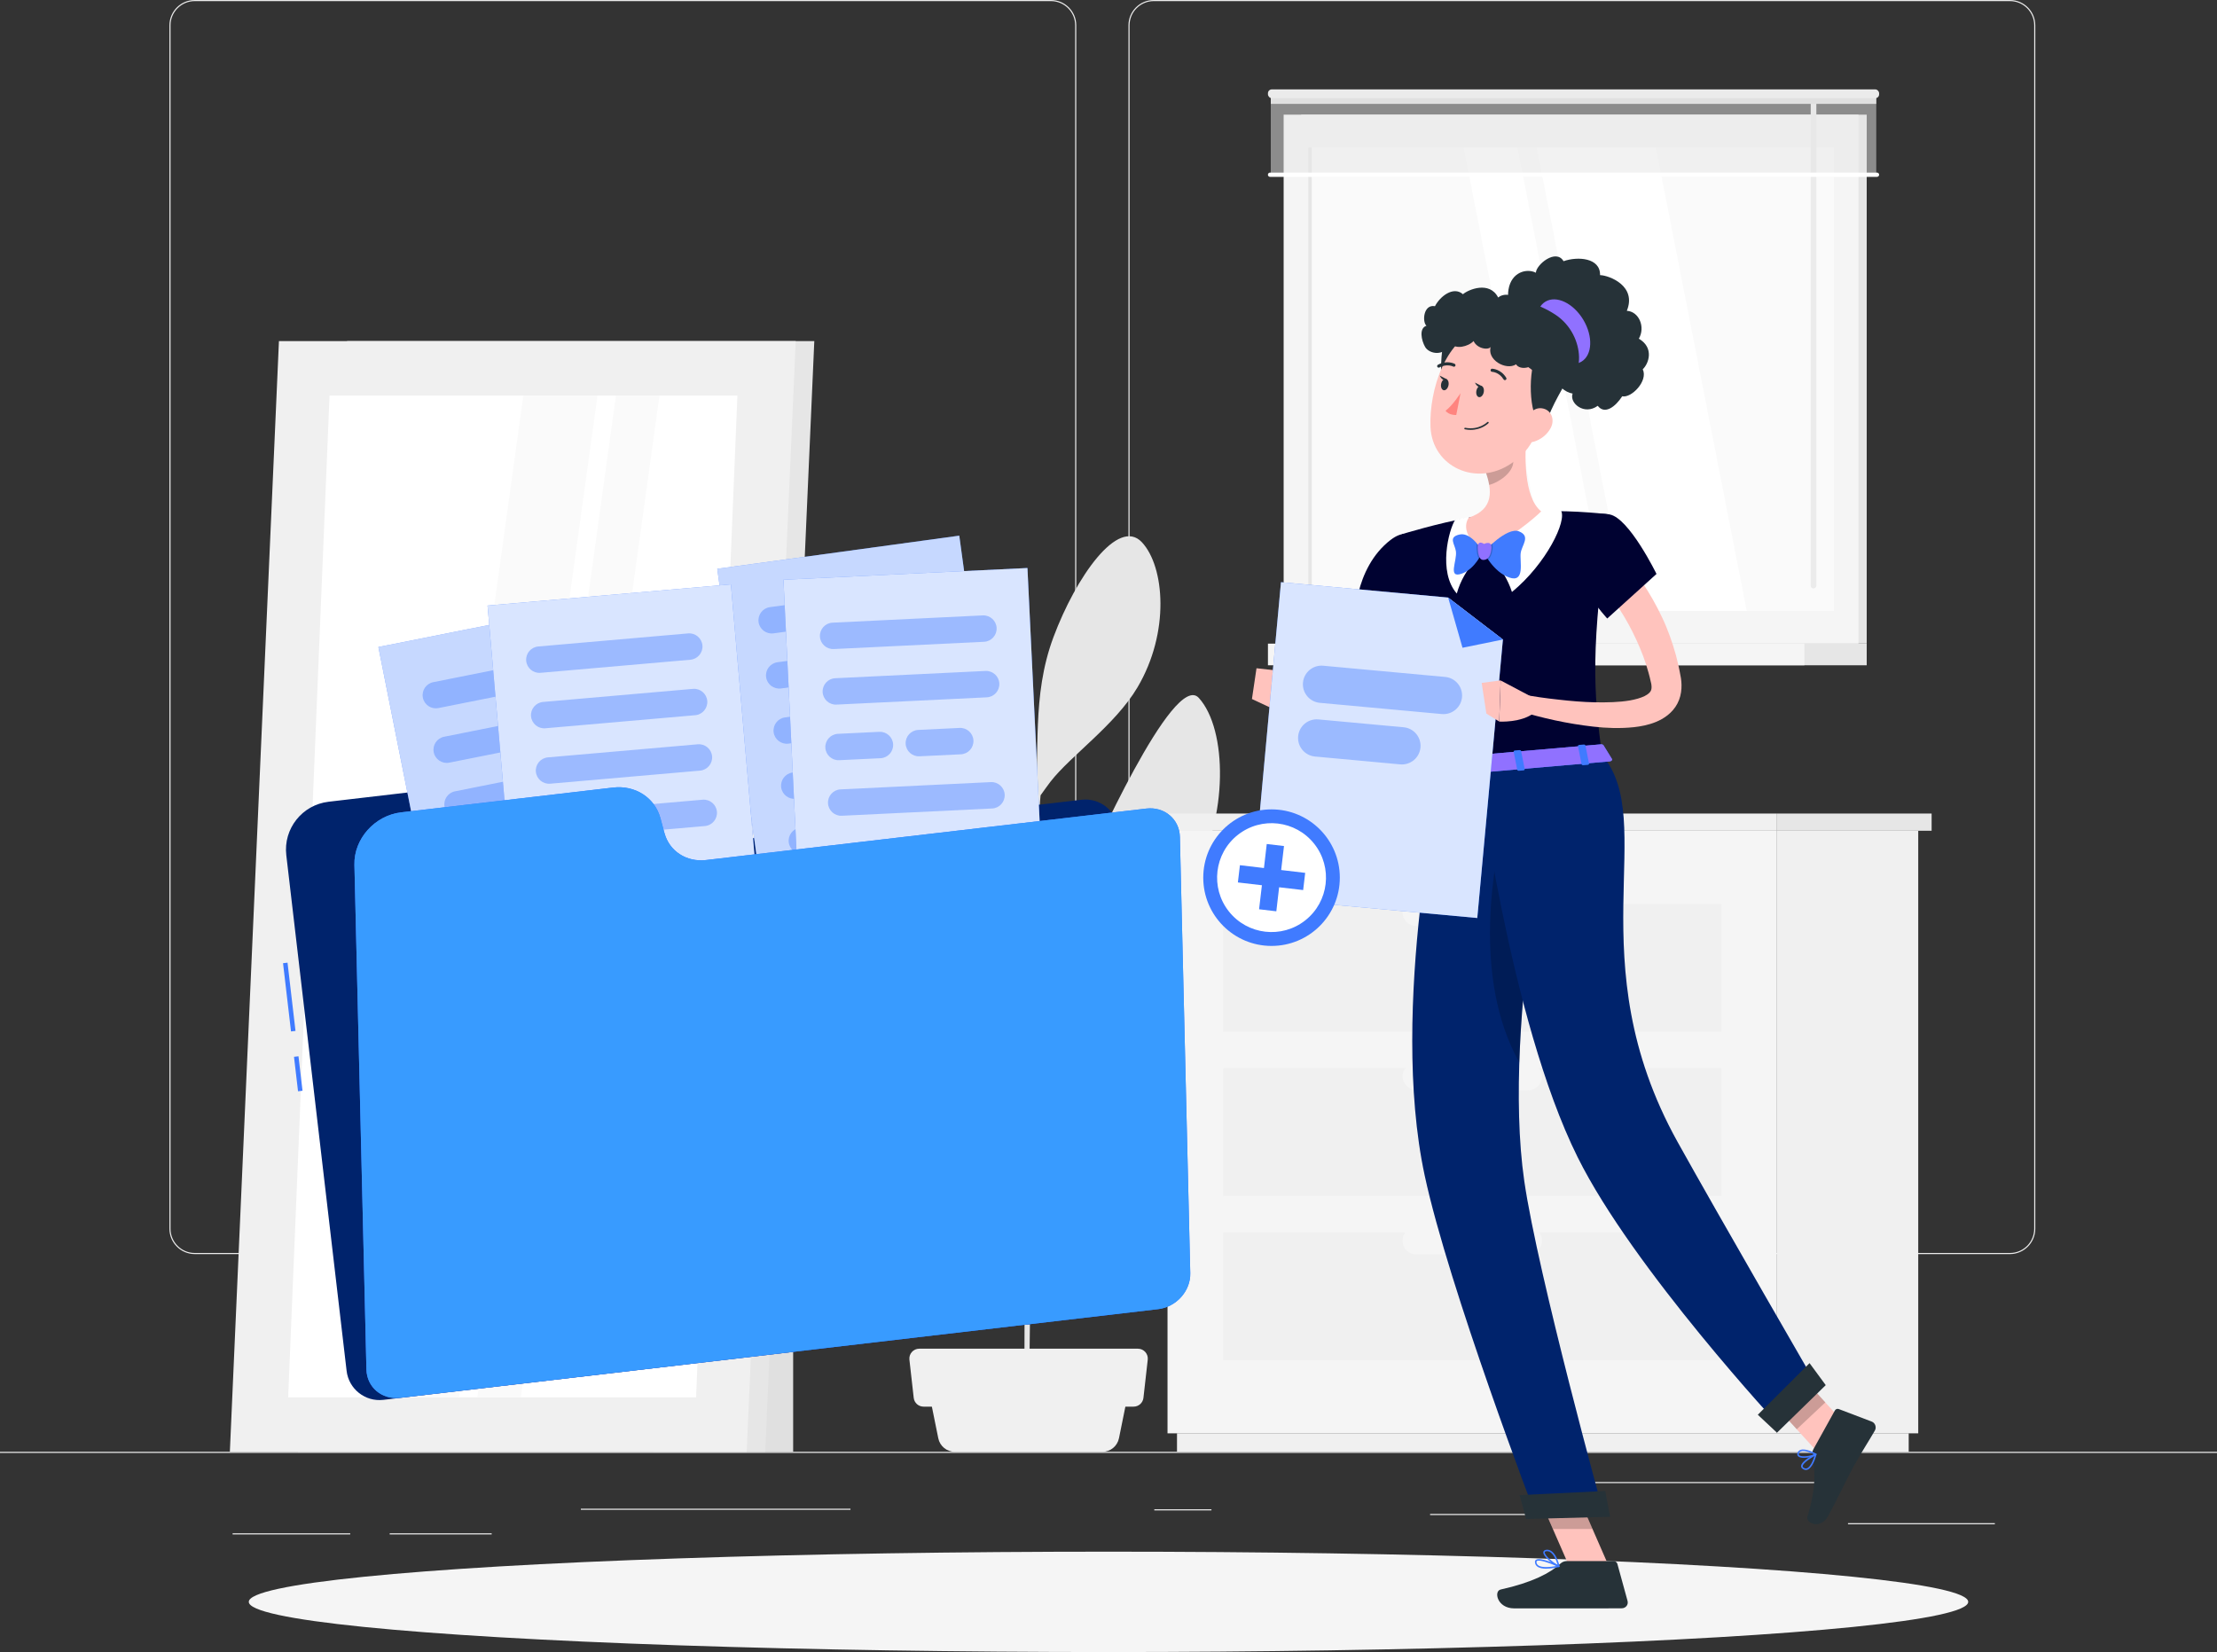 <?xml version="1.0" encoding="UTF-8"?>
<svg id="Layer_2" data-name="Layer 2" xmlns="http://www.w3.org/2000/svg" viewBox="0 0 500 372.61">
  <rect x="0" y="0" width="500" height="372.61" fill="#333333" stroke="none"/>
  <defs>
    <style>
      .cls-1 {
        fill: #263238;
      }

      .cls-1, .cls-2, .cls-3, .cls-4, .cls-5, .cls-6, .cls-7, .cls-8, .cls-9, .cls-10, .cls-11, .cls-12, .cls-13, .cls-14, .cls-15, .cls-16, .cls-17, .cls-18, .cls-19, .cls-20, .cls-21 {
        stroke-width: 0px;
      }

      .cls-2, .cls-21 {
        fill: #000;
      }

      .cls-3 {
        opacity: .8;
      }

      .cls-3, .cls-8, .cls-17 {
        fill: #fff;
      }

      .cls-4 {
        fill: #ffc3bd;
      }

      .cls-5 {
        fill: #00236c;
      }

      .cls-22, .cls-21 {
        opacity: .2;
      }

      .cls-6 {
        fill: #ff847f;
      }

      .cls-7 {
        fill: #f0f0f0;
      }

      .cls-8 {
        opacity: .7;
      }

      .cls-9 {
        fill: #389bff;
      }

      .cls-10 {
        fill: #f5f5f5;
      }

      .cls-23, .cls-18 {
        opacity: .4;
      }

      .cls-11 {
        opacity: .5;
      }

      .cls-11, .cls-13 {
        fill: #e6e6e6;
      }

      .cls-12, .cls-18 {
        fill: #407bff;
      }

      .cls-14 {
        fill: #000231;
      }

      .cls-15 {
        fill: #ebebeb;
      }

      .cls-16 {
        fill: #e0e0e0;
      }

      .cls-19 {
        fill: #fafafa;
      }

      .cls-20 {
        fill: #9071ff;
      }
    </style>
  </defs>
  <g id="Character">
    <g>
      <rect class="cls-15" y="327.45" width="500" height=".25"/>
      <rect class="cls-15" x="416.78" y="343.54" width="33.12" height=".25"/>
      <rect class="cls-15" x="260.33" y="340.41" width="12.89" height=".25"/>
      <rect class="cls-15" x="322.53" y="341.46" width="27.14" height=".25"/>
      <rect class="cls-15" x="359.67" y="334.26" width="56.11" height=".25"/>
      <rect class="cls-15" x="52.46" y="345.83" width="26.53" height=".25"/>
      <rect class="cls-15" x="87.89" y="345.83" width="23" height=".25"/>
      <rect class="cls-15" x="131" y="340.28" width="60.81" height=".25"/>
      <path class="cls-15" d="M237.01,282.85H43.92c-3.15,0-5.71-2.56-5.71-5.71V5.71c0-3.15,2.56-5.71,5.71-5.71h193.1c3.15,0,5.71,2.56,5.71,5.71v271.43c0,3.15-2.56,5.71-5.71,5.71ZM43.92.25c-3.01,0-5.46,2.45-5.46,5.46v271.43c0,3.01,2.45,5.46,5.46,5.46h193.1c3.01,0,5.46-2.45,5.46-5.46V5.71c0-3.01-2.45-5.46-5.46-5.46H43.92Z"/>
      <path class="cls-15" d="M453.31,282.85h-193.1c-3.15,0-5.71-2.56-5.71-5.71V5.71c0-3.15,2.56-5.71,5.71-5.71h193.1c3.15,0,5.71,2.56,5.71,5.71v271.43c0,3.15-2.56,5.71-5.71,5.71ZM260.21.25c-3.01,0-5.46,2.45-5.46,5.46v271.43c0,3.01,2.45,5.46,5.46,5.46h193.1c3.01,0,5.46-2.45,5.46-5.46V5.71c0-3.01-2.45-5.46-5.46-5.46h-193.1Z"/>
    </g>
    <g>
      <g>
        <path class="cls-13" d="M264.9,241.44c-2-5.75-17.8,2.07-24.21,11.6-4.27,6.35-6.88,13.12-8.09,22.22.15-10.38.31-21.54.47-32.06,1.3-2.62,4.26-8.68,6.38-13.47,7.1-16,23.99-21.96,29.83-32.06,7.65-13.24,7.6-33.09,1.09-40.26-5.66-6.23-24.39,35.88-26.5,40.58-7.26,16.18-9.37,28.18-10.73,39.82.15-9.89.3-18.97.42-25.97.4-22.85.89-30.19,1.12-32.46.78-1.1,1.71-2.39,2.24-3.08,4.53-5.84,14.59-12.78,19.61-21.26,7.34-12.39,6.15-27.21,1.01-32.73-5.38-5.77-14.9,7.87-19.95,21.38-5.05,13.52-2.89,26.45-4.31,37.68-.3,2.2-.6,10.56-.89,22.16-1.53-12.48-4.58-20.84-10.24-28.63-6.96-9.58-12.96-21.25-18.7-19.74-5.73,1.51-2.65,16.95,1.89,27.79,4.04,9.65,23.96,19.28,26.9,27.04-.35,15.72-.65,35.64-.87,54.18-1.57-9.58-.49-10.38-6.93-25.05-3.83-8.72-19.52-19.47-21.39-13.48-1.84,5.88.97,17.31,6.9,25.24,4.78,6.4,15.38,6.39,17.83,10.36.57.93,2.46,4.48,3.55,6.52-.26,22.64-.37,42.63-.24,49.44l1.03.07c-.05-1.76.07-13.28.28-28.52,2.57-8.11,19.9-12.84,25.26-21.28,5.6-8.83,9.63-19.13,7.23-26.02Z"/>
        <g>
          <path class="cls-7" d="M248.61,327.45h-33.26c-1.82,0-3.38-1.28-3.74-3.06l-2.36-11.64h45.47l-2.36,11.64c-.36,1.78-1.93,3.06-3.74,3.06Z"/>
          <path class="cls-7" d="M255.67,317.26h-47.38c-1.14,0-2.09-.85-2.22-1.98l-.97-8.61c-.15-1.32.89-2.48,2.22-2.48h49.31c1.33,0,2.37,1.16,2.22,2.48l-.97,8.61c-.13,1.13-1.08,1.98-2.22,1.98Z"/>
        </g>
      </g>
      <g>
        <g>
          <rect class="cls-7" x="400.76" y="187.37" width="31.85" height="135.91" transform="translate(833.38 510.65) rotate(180)"/>
          <rect class="cls-7" x="265.45" y="323.28" width="165.02" height="4.17" transform="translate(695.92 650.72) rotate(180)"/>
          <rect class="cls-10" x="263.31" y="187.37" width="137.45" height="135.91"/>
          <rect class="cls-7" x="275.83" y="240.94" width="112.41" height="28.78"/>
          <rect class="cls-7" x="275.83" y="277.98" width="112.41" height="28.78"/>
          <rect class="cls-10" x="316.31" y="239.69" width="31.45" height="6.21" rx="3.11" ry="3.11" transform="translate(664.07 485.59) rotate(180)"/>
          <rect class="cls-7" x="275.83" y="203.9" width="112.41" height="28.78"/>
          <path class="cls-10" d="M319.42,208.86h25.24c1.71,0,3.11-1.4,3.11-3.11h0c0-1.71-1.4-3.11-3.11-3.11h-25.24c-1.71,0-3.11,1.4-3.11,3.11h0c0,1.71,1.4,3.11,3.11,3.11Z"/>
          <path class="cls-10" d="M319.42,282.94h25.24c1.71,0,3.11-1.4,3.11-3.11h0c0-1.71-1.4-3.11-3.11-3.11h-25.24c-1.71,0-3.11,1.4-3.11,3.11h0c0,1.71,1.4,3.11,3.11,3.11Z"/>
        </g>
        <rect class="cls-7" x="260.48" y="183.49" width="140.28" height="3.88" transform="translate(661.24 370.86) rotate(180)"/>
        <rect class="cls-13" x="400.76" y="183.49" width="34.88" height="3.88"/>
      </g>
      <g>
        <rect class="cls-16" x="147.42" y="123.92" width="31.47" height="203.53" transform="translate(326.3 451.37) rotate(180)"/>
        <polygon class="cls-13" points="67.21 327.45 172.58 327.45 183.65 76.93 78.28 76.93 67.21 327.45"/>
        <polygon class="cls-7" points="51.84 327.45 168.4 327.45 179.46 76.93 62.91 76.93 51.84 327.45"/>
        <polygon class="cls-17" points="156.99 315.16 166.31 89.21 74.32 89.21 64.99 315.16 156.99 315.16"/>
        <polygon class="cls-19" points="117.46 315.16 148.73 89.21 138.92 89.21 107.65 315.16 117.46 315.16"/>
        <polygon class="cls-19" points="103.49 315.16 134.76 89.21 118.03 89.21 86.76 315.16 103.49 315.16"/>
      </g>
      <g>
        <g>
          <rect class="cls-13" x="293.46" y="25.87" width="127.53" height="119.3" transform="translate(714.46 171.03) rotate(180)"/>
          <rect class="cls-10" x="289.51" y="25.87" width="129.64" height="119.3" transform="translate(708.65 171.03) rotate(180)"/>
          <rect class="cls-13" x="293.46" y="145.16" width="127.53" height="4.88" transform="translate(714.46 295.21) rotate(180)"/>
          <rect class="cls-10" x="285.95" y="145.16" width="120.98" height="4.88" transform="translate(692.89 295.21) rotate(180)"/>
          <rect class="cls-19" x="302.07" y="26.24" width="104.51" height="118.56" transform="translate(439.84 -268.81) rotate(90)"/>
          <rect class="cls-13" x="243.19" y="85.12" width="104.51" height=".79" transform="translate(380.96 -209.93) rotate(90)"/>
          <polygon class="cls-17" points="393.94 137.77 373.44 33.26 346.57 33.26 367.07 137.77 393.94 137.77"/>
          <polygon class="cls-17" points="362.72 137.77 342.22 33.26 330.09 33.26 350.59 137.77 362.72 137.77"/>
        </g>
        <rect class="cls-15" x="353.23" y="76.3" width="111.56" height="1.27" rx=".61" ry=".61" transform="translate(485.94 -332.07) rotate(90)"/>
        <rect class="cls-11" x="286.6" y="21.15" width="136.55" height="18.26" transform="translate(709.75 60.57) rotate(180)"/>
        <rect class="cls-16" x="286.6" y="21.15" width="136.55" height="2.27" transform="translate(709.75 44.58) rotate(180)"/>
        <rect class="cls-15" x="285.95" y="20.16" width="137.84" height="1.99" rx=".87" ry=".87" transform="translate(709.75 42.31) rotate(180)"/>
        <path class="cls-17" d="M286.43,39.89h136.89c.26,0,.48-.21.48-.48h0c0-.26-.21-.48-.48-.48h-136.89c-.26,0-.48.21-.48.48h0c0,.26.21.48.48.48Z"/>
      </g>
    </g>
    <ellipse id="_Path_" data-name="&amp;lt;Path&amp;gt;" class="cls-10" cx="250" cy="361.29" rx="193.89" ry="11.32"/>
    <g>
      <rect class="cls-12" x="64.73" y="217.13" width="1.02" height="15.5" transform="translate(-25.68 9.1) rotate(-6.67)"/>
      <rect class="cls-12" x="66.76" y="238.28" width="1.02" height="7.82" transform="translate(-27.68 9.45) rotate(-6.67)"/>
      <path class="cls-5" d="M134.59,185.74l-1.2-3.36c-1.7-4.77-6.47-7.73-11.5-7.14l-47.79,5.59c-5.96.7-10.23,6.1-9.53,12.06l13.6,116.3c.48,4.09,4.18,7.01,8.27,6.54l170.99-20c4.09-.48,7.01-4.18,6.54-8.27l-11.76-100.54c-.48-4.09-4.18-7.01-8.27-6.54l-99.29,11.61c-4.4.51-8.57-2.08-10.06-6.25Z"/>
      <g>
        <g>
          <rect class="cls-12" x="92.22" y="139.81" width="55.09" height="75.9" transform="translate(-32.43 26.84) rotate(-11.27)"/>
          <rect class="cls-8" x="92.22" y="139.81" width="55.09" height="75.9" transform="translate(-32.43 26.84) rotate(-11.27)"/>
        </g>
        <g class="cls-23">
          <path class="cls-12" d="M132.15,153.07l-33.28,6.63c-1.61.32-3.18-.73-3.5-2.34h0c-.32-1.61.73-3.18,2.34-3.5l33.28-6.63c1.61-.32,3.18.73,3.5,2.34h0c.32,1.61-.73,3.18-2.34,3.5Z"/>
          <path class="cls-12" d="M134.6,165.38l-33.28,6.63c-1.61.32-3.18-.73-3.5-2.34h0c-.32-1.61.73-3.18,2.34-3.5l33.28-6.63c1.61-.32,3.18.73,3.5,2.34h0c.32,1.61-.73,3.18-2.34,3.5Z"/>
          <path class="cls-12" d="M137.05,177.69l-33.28,6.63c-1.61.32-3.18-.73-3.5-2.34h0c-.32-1.61.73-3.18,2.34-3.5l33.28-6.63c1.61-.32,3.18.73,3.5,2.34h0c.32,1.61-.73,3.18-2.34,3.5Z"/>
          <path class="cls-12" d="M139.51,189.99l-33.28,6.63c-1.61.32-3.18-.73-3.5-2.34h0c-.32-1.61.73-3.18,2.34-3.5l33.28-6.63c1.61-.32,3.18.73,3.5,2.34h0c.32,1.61-.73,3.18-2.34,3.5Z"/>
          <path class="cls-12" d="M132.86,204.11l-24.18,4.82c-1.61.32-3.18-.73-3.5-2.34h0c-.32-1.61.73-3.18,2.34-3.5l24.18-4.82c1.61-.32,3.18.73,3.5,2.34h0c.32,1.61-.73,3.18-2.34,3.5Z"/>
        </g>
      </g>
      <g>
        <g>
          <rect class="cls-12" x="166.66" y="124.19" width="55.09" height="75.9" transform="translate(-20.19 27.83) rotate(-7.79)"/>
          <rect class="cls-8" x="166.66" y="124.19" width="55.09" height="75.9" transform="translate(-20.19 27.83) rotate(-7.79)"/>
        </g>
        <g class="cls-23">
          <path class="cls-12" d="M208.06,138.25l-33.62,4.6c-1.63.22-3.13-.92-3.36-2.55h0c-.22-1.63.92-3.13,2.55-3.36l33.62-4.6c1.63-.22,3.13.92,3.36,2.55h0c.22,1.63-.92,3.13-2.55,3.36Z"/>
          <path class="cls-12" d="M209.76,150.68l-33.62,4.6c-1.63.22-3.13-.92-3.36-2.55h0c-.22-1.63.92-3.13,2.55-3.36l33.62-4.6c1.63-.22,3.13.92,3.36,2.55h0c.22,1.63-.92,3.13-2.55,3.36Z"/>
          <path class="cls-12" d="M187.1,166.45l-9.26,1.27c-1.63.22-3.13-.92-3.36-2.55h0c-.22-1.63.92-3.13,2.55-3.36l9.26-1.27c1.63-.22,3.13.92,3.36,2.55h0c.22,1.63-.92,3.13-2.55,3.36Z"/>
          <path class="cls-12" d="M205.07,163.99l-9.26,1.27c-1.63.22-3.13-.92-3.36-2.55h0c-.22-1.63.92-3.13,2.55-3.36l9.26-1.27c1.63-.22,3.13.92,3.36,2.55h0c.22,1.63-.92,3.13-2.55,3.36Z"/>
          <path class="cls-12" d="M213.16,175.55l-33.62,4.6c-1.63.22-3.13-.92-3.36-2.55h0c-.22-1.63.92-3.13,2.55-3.36l33.62-4.6c1.63-.22,3.13.92,3.36,2.55h0c.22,1.63-.92,3.13-2.55,3.36Z"/>
          <path class="cls-12" d="M205.68,189.24l-24.43,3.34c-1.63.22-3.13-.92-3.36-2.55h0c-.22-1.63.92-3.13,2.55-3.36l24.43-3.34c1.63-.22,3.13.92,3.36,2.55h0c.22,1.63-.92,3.13-2.55,3.36Z"/>
        </g>
      </g>
      <g>
        <g>
          <rect class="cls-12" x="113.15" y="134.04" width="55.09" height="75.9" transform="translate(-14.4 12.87) rotate(-4.98)"/>
          <rect class="cls-3" x="113.15" y="134.04" width="55.09" height="75.9" transform="translate(-14.4 12.87) rotate(-4.98)"/>
        </g>
        <g class="cls-23">
          <path class="cls-12" d="M155.71,148.8l-33.81,2.95c-1.64.14-3.08-1.07-3.23-2.71h0c-.14-1.64,1.07-3.08,2.71-3.23l33.81-2.95c1.64-.14,3.08,1.07,3.23,2.71h0c.14,1.64-1.07,3.08-2.71,3.23Z"/>
          <path class="cls-12" d="M156.8,161.31l-33.81,2.95c-1.64.14-3.08-1.07-3.23-2.71h0c-.14-1.64,1.07-3.08,2.71-3.23l33.81-2.95c1.64-.14,3.08,1.07,3.23,2.71h0c.14,1.64-1.07,3.08-2.71,3.23Z"/>
          <path class="cls-12" d="M157.89,173.81l-33.81,2.95c-1.64.14-3.08-1.07-3.23-2.71h0c-.14-1.64,1.07-3.08,2.71-3.23l33.81-2.95c1.64-.14,3.08,1.07,3.23,2.71h0c.14,1.64-1.07,3.08-2.71,3.23Z"/>
          <path class="cls-12" d="M158.98,186.31l-33.81,2.95c-1.64.14-3.08-1.07-3.23-2.71h0c-.14-1.64,1.07-3.08,2.71-3.23l33.81-2.95c1.64-.14,3.08,1.07,3.23,2.71h0c.14,1.64-1.07,3.08-2.71,3.23Z"/>
          <path class="cls-12" d="M150.83,199.62l-24.57,2.14c-1.64.14-3.08-1.07-3.23-2.71h0c-.14-1.64,1.07-3.08,2.71-3.23l24.57-2.14c1.64-.14,3.08,1.07,3.23,2.71h0c.14,1.64-1.07,3.08-2.71,3.23Z"/>
        </g>
      </g>
      <g>
        <g>
          <rect class="cls-12" x="178.5" y="129.38" width="55.09" height="75.9" transform="translate(-7.83 10.13) rotate(-2.76)"/>
          <rect class="cls-3" x="178.5" y="129.38" width="55.09" height="75.9" transform="translate(-7.83 10.13) rotate(-2.76)"/>
        </g>
        <g class="cls-23">
          <path class="cls-12" d="M221.94,144.75l-33.9,1.64c-1.64.08-3.04-1.19-3.12-2.83h0c-.08-1.64,1.19-3.04,2.83-3.12l33.9-1.64c1.64-.08,3.04,1.19,3.12,2.83h0c.08,1.64-1.19,3.04-2.83,3.12Z"/>
          <path class="cls-12" d="M222.55,157.28l-33.9,1.64c-1.64.08-3.04-1.19-3.12-2.83h0c-.08-1.64,1.19-3.04,2.83-3.12l33.9-1.64c1.64-.08,3.04,1.19,3.12,2.83h0c.08,1.64-1.19,3.04-2.83,3.12Z"/>
          <path class="cls-12" d="M198.6,171.01l-9.34.45c-1.64.08-3.04-1.19-3.12-2.83h0c-.08-1.64,1.19-3.04,2.83-3.12l9.34-.45c1.64-.08,3.04,1.19,3.12,2.83h0c.08,1.64-1.19,3.04-2.83,3.12Z"/>
          <path class="cls-12" d="M216.71,170.13l-9.34.45c-1.64.08-3.04-1.19-3.12-2.83h0c-.08-1.64,1.19-3.04,2.83-3.12l9.34-.45c1.64-.08,3.04,1.19,3.12,2.83h0c.08,1.64-1.19,3.04-2.83,3.12Z"/>
          <path class="cls-12" d="M223.76,182.35l-33.9,1.64c-1.64.08-3.04-1.19-3.12-2.83h0c-.08-1.64,1.19-3.04,2.83-3.12l33.9-1.64c1.64-.08,3.04,1.19,3.12,2.83h0c.08,1.64-1.19,3.04-2.83,3.12Z"/>
          <path class="cls-12" d="M215.1,195.34l-24.63,1.19c-1.64.08-3.04-1.19-3.12-2.83h0c-.08-1.64,1.19-3.04,2.83-3.12l24.63-1.19c1.64-.08,3.04,1.19,3.12,2.83h0c.08,1.64-1.19,3.04-2.83,3.12Z"/>
        </g>
      </g>
      <g>
        <path class="cls-12" d="M149.85,187.89l-.88-3.29c-1.24-4.67-5.69-7.56-10.71-6.97l-47.79,5.59c-5.96.7-10.68,5.99-10.54,11.83l2.71,113.84c.1,4,3.49,6.86,7.58,6.38l170.99-20c4.09-.48,7.33-4.11,7.23-8.11l-2.34-98.41c-.1-4-3.49-6.86-7.58-6.38l-99.29,11.61c-4.4.51-8.28-2.01-9.37-6.09Z"/>
        <path class="cls-9" d="M149.85,187.89l-.88-3.29c-1.24-4.67-5.69-7.56-10.71-6.97l-47.79,5.59c-5.96.7-10.68,5.99-10.54,11.83l2.71,113.84c.1,4,3.49,6.86,7.58,6.38l170.99-20c4.09-.48,7.33-4.11,7.23-8.11l-2.34-98.41c-.1-4-3.49-6.86-7.58-6.38l-99.29,11.61c-4.4.51-8.28-2.01-9.37-6.09Z"/>
      </g>
    </g>
    <g>
      <path class="cls-4" d="M317.03,133.16c-.74,3.72-1.53,7.37-2.42,11.02-.87,3.65-1.76,7.3-2.73,10.93l-1.48,5.44-.19.69c-.09.3-.19.6-.3.91-.23.62-.53,1.27-.98,1.93-.44.66-1.05,1.35-1.87,1.9-.81.55-1.82.9-2.73.99-1.86.15-3.2-.41-4.29-.95-1.09-.57-1.97-1.23-2.78-1.92-1.61-1.41-2.88-2.89-4.07-4.59l2.78-2.5c1.36,1.03,2.86,2.08,4.3,2.85.71.39,1.43.72,2.06.89.61.2,1.15.17,1.16.07.01-.04-.1-.04-.15-.03-.06,0-.05-.03,0-.17.04-.13.12-.35.18-.61l.23-1.1,1.17-5.46,2.35-10.92c.76-3.64,1.58-7.29,2.37-10.89l7.4,1.53Z"/>
      <path class="cls-14" d="M313.68,121.73c-8.53,6.53-8.19,18.84-8.19,18.84l15.26,3.65s4.68-12.37,2.78-16.9c-1.98-4.73-5.05-9.26-9.85-5.58Z"/>
      <path class="cls-4" d="M296.76,157.2l-5.61-5.61-3.03,8.78s4.74,2.56,9.27.15l-.63-3.31Z"/>
      <polygon class="cls-4" points="283.38 150.72 282.35 157.66 288.12 160.36 291.15 151.59 283.38 150.72"/>
      <polygon class="cls-4" points="363.12 353.91 354.54 354.74 345.61 334.32 354.19 333.48 363.12 353.91"/>
      <polygon class="cls-4" points="418.4 323.71 411.95 329.76 398.04 314.47 404.49 308.42 418.4 323.71"/>
      <path class="cls-1" d="M408.98,326.86l4.84-8.73c.18-.32.54-.45.87-.33l7.46,2.84c.77.29,1.11,1.29.69,2.01-1.74,3.01-2.73,4.38-4.86,8.22-1.31,2.36-3.86,7.78-5.67,11.04-1.77,3.19-5.13,1.64-4.67.12,2.07-6.81,1.68-10.61,1.1-13.61-.11-.54-.01-1.1.24-1.56Z"/>
      <path class="cls-1" d="M353.4,352.09h10.54c.38,0,.73.27.83.64l2.29,8.34c.24.86-.4,1.66-1.29,1.67-3.71.03-5.47.02-10.11.02h-14.16c-3.85,0-4.66-3.89-3.06-4.25,7.14-1.58,11.26-3.76,13.47-5.84.4-.38.93-.58,1.49-.58Z"/>
      <polygon class="cls-21" points="345.62 334.33 350.22 344.85 359.17 344.85 354.2 333.49 345.62 334.33"/>
      <polygon class="cls-21" points="404.49 308.42 398.04 314.48 405.22 322.36 411.67 316.3 404.49 308.42"/>
      <path class="cls-14" d="M316.26,120.46s-3.86,1.7,9.08,52.9c14.26-1.23,29-2.51,35.94-3.11-1.87-14.58-2.67-23.6,1.73-54.22,0,0-7.67-.99-15.44-.69-6.07.23-11.05.47-16.32,1.41-6.95,1.25-15,3.71-15,3.71Z"/>
      <path class="cls-17" d="M347.58,115.09s2.04.04,4.45.04c1.45,2.23-3.26,12-11.04,18.39-1.87-5.83-6.25-9.06-6.25-9.06l12.84-9.37Z"/>
      <path class="cls-17" d="M331.26,116.62s-.91.13-3.08.63c-1.45,2.23-3.9,11.76.37,16.62,1.66-6,6.19-9.41,6.19-9.41l-3.48-7.84Z"/>
      <path class="cls-4" d="M344.37,97.1c-.58,5.34-.77,15.05,3.21,18.24,0,0-4.25,4.34-12.84,9.12-6.25-4.32-3.48-7.71-3.48-7.71,5.74-1.9,5.21-6.24,3.84-10.23l9.28-9.42Z"/>
      <g>
        <path class="cls-12" d="M334.59,124.49s5.27-5.74,7.99-4.64.62,3.07.38,4.91c-.24,1.85,1.06,6.77-2.59,5.49-3.65-1.28-5.78-5.77-5.78-5.77Z"/>
        <path class="cls-12" d="M334.38,124.37s-2.49-4.4-5.18-3.82c-2.69.59-1.09,2.13-.85,3.79.31,2.13-1.94,6.2,1.31,5.05,3.16-1.12,4.72-5.02,4.72-5.02Z"/>
        <g class="cls-22">
          <path class="cls-2" d="M333.01,123.42c.03,1.23.2,2.08.5,2.59.57-.91.86-1.63.86-1.63,0,0-.48-.86-1.27-1.77-.08.2-.1.47-.09.81Z"/>
          <path class="cls-2" d="M336.51,122.63c-1.13.99-1.91,1.85-1.91,1.85,0,0,.36.75,1.03,1.73.45-.38.81-1.07.97-2.27.09-.62.04-1.03-.09-1.31Z"/>
        </g>
        <path class="cls-20" d="M334.53,126.29c-.74,0-1.2-.81-1.26-2.75-.05-1.93,1.43-.86,1.43-.86,0,0,1.98-1.03,1.64,1.32-.26,1.83-1.04,2.29-1.81,2.29Z"/>
      </g>
      <path class="cls-21" d="M340.59,100.94l-5.49,5.57c.33.94.6,1.91.75,2.85,2.21-.52,5.41-2.81,5.44-5.18.02-1.18-.47-2.72-.7-3.25Z"/>
      <path class="cls-1" d="M335.88,79.06s-5.98,8.31-6.97,12.04c-4.08,2.37-4.91-9.33-2.74-16.56,6.7,4.18,9.71,4.51,9.71,4.51Z"/>
      <path class="cls-4" d="M349.07,88.76c-2.23,8.53-2.99,12.19-8.22,15.76-7.87,5.38-17.86.78-18.23-8.25-.33-8.12,3.37-20.71,12.5-22.48,8.99-1.75,16.18,6.44,13.95,14.97Z"/>
      <path class="cls-1" d="M353.71,85.35s-4.29,6.94-4.86,9.96c-3.11,2.12-4.42-7.14-3.11-13.01,1.43-5.17,7.97,3.04,7.97,3.04Z"/>
      <path class="cls-1" d="M352,80.52c-1.24.94-2.55-2.53-1.31-5.19-2.37.15-5.22-1.26-4.62-3.55-4.67,1.56-6.4-3.19-5.86-6.47.65-3.97,4.13-4.85,6.18-3.8.04-1.79,4.52-5.52,6.24-2.6,3.19-1.13,8.33-.78,8.23,3.14,2.11.07,8.33,2.45,6.04,8.05,2.75.16,4.23,3.66,2.71,6.29,3.52,2.06,2.22,5.65.88,6.9,1.27,2.64-2.59,6.56-4.63,6.09-1.56,2.4-3.95,4.19-5.52,2.15-3.04,2.21-6.44-.59-5.67-2.76-3.44-.57-6.92-6.25-2.66-8.26Z"/>
      <path class="cls-20" d="M357.08,72.12c2.24,3.74,2.05,7.97-.42,9.45s-6.29-.35-8.53-4.09c-2.24-3.74-2.05-7.97.42-9.45s6.29.35,8.53,4.09Z"/>
      <path class="cls-1" d="M336.28,78.01c-.14,1.07-3.09.8-3.94-1.09-1.22,1.28-4.09,1.94-5.07.55-1.66,3.12-4.98,2.3-5.85.8-.87-1.5-1.43-4.26.29-4.8-1-.87-.7-4.91,1.92-4.41,1.1-2.16,4.12-4.61,6.31-2.7,1.19-1.04,5.98-3.08,7.94.74,1.6-1.32,4.42-.42,5.1,1.6,3.12-.81,4.46,1.55,4.45,2.82,2.21.6,2.36,4.42.97,5.24.52,1.93.25,4-1.79,3.83-.39,2.59-3.87,3-4.69,1.58-2.21,1.48-6.83-1.04-5.65-4.16Z"/>
      <path class="cls-1" d="M331.02,70.67c2.53-3.5,11.76-4.96,19.75.29,7.2,4.73,6.73,15.71,1.01,15.13-5.72-.58-11.39-7.3-11.39-7.3l-9.37-8.12Z"/>
      <path class="cls-4" d="M349.77,96.46c-.84,1.62-2.35,2.71-3.79,3.14-2.16.65-3.29-1.27-2.73-3.34.51-1.86,2.24-4.44,4.43-4.18,2.16.25,3.04,2.52,2.08,4.38Z"/>
      <path class="cls-5" d="M325.34,173.36s-12.16,53.8-4.04,91.72c5.44,25.4,25.05,76.72,25.05,76.72l15.33-.39s-14.84-53.85-17.91-75.03c-5.25-36.23,7.9-95.29,7.9-95.29l-26.32,2.28Z"/>
      <path class="cls-21" d="M339.36,184.22l7.67,12.09c-1.95,12.54-3.89,28.22-4.39,43.31-10.78-19.3-5.68-45.18-3.28-55.4Z"/>
      <polygon class="cls-1" points="344.18 342.6 363.12 342.11 362.03 336.29 342.7 337.21 344.18 342.6"/>
      <path class="cls-5" d="M333.2,172.79s7.13,57.05,22.6,88.2c12.49,25.16,45.82,60.97,45.82,60.97l8.52-8.78s-22.51-38.92-31.8-55.63c-22.76-40.98-4.16-72.25-17.06-87.29l-28.09,2.54Z"/>
      <polygon class="cls-1" points="400.76 323.14 411.76 312.41 408.11 307.45 396.44 319.09 400.76 323.14"/>
      <g>
        <path class="cls-12" d="M361.64,168.1l1.9,3.08c.15.24-.13.52-.54.55l-37.7,3.26c-.32.03-.61-.11-.64-.31l-.6-3.19c-.04-.22.22-.43.58-.46l36.4-3.15c.27-.02.51.07.61.22Z"/>
        <path class="cls-20" d="M361.64,168.1l1.9,3.08c.15.24-.13.52-.54.55l-37.7,3.26c-.32.03-.61-.11-.64-.31l-.6-3.19c-.04-.22.22-.43.58-.46l36.4-3.15c.27-.02.51.07.61.22Z"/>
      </g>
      <path class="cls-12" d="M357.1,172.59l.97-.08c.19-.02.33-.13.31-.25l-.82-4.14c-.02-.12-.2-.21-.4-.19l-.97.08c-.19.02-.33.13-.31.25l.82,4.14c.02.12.2.21.4.19Z"/>
      <path class="cls-12" d="M328.07,175.1l.97-.08c.19-.02.33-.13.31-.25l-.82-4.14c-.02-.12-.2-.21-.4-.19l-.97.08c-.19.02-.33.13-.31.25l.82,4.14c.02.12.2.21.4.19Z"/>
      <path class="cls-12" d="M342.59,173.84l.97-.08c.19-.02.33-.13.31-.25l-.82-4.14c-.02-.12-.2-.21-.4-.19l-.97.08c-.19.02-.33.13-.31.25l.82,4.14c.02.12.2.21.4.19Z"/>
      <path class="cls-1" d="M334.63,88.46c-.14.7-.62,1.2-1.08,1.11-.46-.09-.72-.73-.58-1.44.14-.7.62-1.2,1.08-1.11.46.09.72.73.58,1.44Z"/>
      <path class="cls-1" d="M326.68,86.9c-.14.7-.62,1.2-1.08,1.11-.46-.09-.72-.73-.58-1.44.14-.7.62-1.2,1.08-1.11.46.09.72.73.58,1.44Z"/>
      <path class="cls-1" d="M326.3,85.54l-1.59-.82s.61,1.49,1.59.82Z"/>
      <path class="cls-6" d="M329.41,88.65s-1.79,2.79-3.39,3.99c.76,1.05,2.41.96,2.41.96l.97-4.96Z"/>
      <path class="cls-1" d="M331.69,96.96c2.49,0,3.94-1.45,4.01-1.52.07-.07.07-.18,0-.25-.07-.07-.18-.07-.25,0-.02.02-1.91,1.9-5,1.29-.1-.02-.19.04-.21.14-.02.1.04.19.14.21.47.09.9.13,1.31.13Z"/>
      <path class="cls-1" d="M339.4,85.74c.06,0,.12-.02.18-.05.17-.1.22-.31.12-.48-1.18-1.96-3.09-2.05-3.17-2.05-.2,0-.35.14-.36.34,0,.19.14.35.34.36.07,0,1.61.09,2.59,1.71.07.11.18.17.3.17Z"/>
      <path class="cls-1" d="M324.48,82.92c.06,0,.12-.01.17-.04,1.67-.93,3.09-.21,3.1-.2.17.09.38.02.47-.15.09-.17.02-.38-.15-.47-.07-.04-1.77-.9-3.77.21-.17.09-.23.31-.14.48.06.11.18.18.31.18Z"/>
      <path class="cls-4" d="M364.54,124.21c.68.66,1.15,1.17,1.68,1.77.51.58,1,1.17,1.48,1.76.96,1.19,1.86,2.41,2.71,3.66,1.68,2.52,3.19,5.16,4.47,7.91,1.3,2.74,2.31,5.63,3.12,8.57.38,1.48.73,2.96.99,4.47.35,1.58.48,4.15-.68,6.32-.56,1.09-1.38,1.99-2.24,2.66-.86.67-1.75,1.14-2.61,1.5-1.73.7-3.38,1-4.97,1.18-3.18.33-6.18.21-9.13-.12-5.89-.67-11.51-1.91-17.1-3.63l.91-3.63c2.72.45,5.52.87,8.29,1.16,2.77.32,5.54.55,8.27.61,2.72.04,5.44,0,7.9-.43,1.22-.22,2.38-.54,3.26-.97.9-.44,1.36-.95,1.47-1.31.07-.19.12-.4.12-.72,0-.16-.02-.34-.04-.54-.04-.21-.06-.39-.16-.75-.28-1.29-.65-2.56-1.04-3.81-.81-2.52-1.86-4.95-3.04-7.32-1.18-2.38-2.56-4.66-4.08-6.84-.75-1.1-1.54-2.17-2.36-3.2-.41-.52-.83-1.02-1.26-1.51-.4-.48-.89-1.02-1.22-1.36l5.26-5.42Z"/>
      <path class="cls-4" d="M345.45,157.18l-7.01-3.71-.31,9.28s4.95.31,7.86-1.97l-.53-3.6Z"/>
      <g>
        <g>
          <g>
            <polygon class="cls-12" points="333.17 207.05 338.95 144.24 326.6 134.78 288.9 131.31 282.35 202.37 333.17 207.05"/>
            <polygon class="cls-3" points="333.17 207.05 338.95 144.24 326.6 134.78 288.9 131.31 282.35 202.37 333.17 207.05"/>
          </g>
          <polygon class="cls-12" points="338.95 144.24 326.6 134.78 329.84 146.1 338.95 144.24"/>
        </g>
        <g>
          <circle class="cls-12" cx="286.77" cy="197.95" r="15.4"/>
          <circle class="cls-17" cx="286.77" cy="197.95" r="12.28" transform="translate(-60.96 220.39) rotate(-38.31)"/>
          <polygon class="cls-12" points="294.36 196.87 288.94 196.23 289.58 190.82 285.69 190.36 285.06 195.78 279.64 195.14 279.18 199.03 284.6 199.66 283.96 205.08 287.85 205.54 288.48 200.12 293.9 200.75 294.36 196.87"/>
        </g>
        <path class="cls-18" d="M329.73,157.25h0c-.21,2.31-2.26,4.01-4.57,3.8l-27.5-2.53c-2.31-.21-4.01-2.26-3.8-4.57h0c.21-2.31,2.26-4.01,4.57-3.8l27.5,2.53c2.31.21,4.01,2.26,3.8,4.57Z"/>
        <path class="cls-18" d="M320.36,168.6h0c-.21,2.31-2.26,4.01-4.57,3.8l-19.22-1.77c-2.31-.21-4.01-2.26-3.8-4.57h0c.21-2.31,2.26-4.01,4.57-3.8l19.22,1.77c2.31.21,4.01,2.26,3.8,4.57Z"/>
      </g>
      <polygon class="cls-4" points="334.16 154.02 335.22 160.95 338.12 162.74 338.44 153.46 334.16 154.02"/>
      <path class="cls-14" d="M363.01,116.03c4.41.78,10.58,13.42,10.58,13.42l-11.11,10.05s-8.83-9.64-8.36-15.38c.4-4.87,3.28-9.08,8.89-8.09Z"/>
      <path class="cls-12" d="M407.28,331.55c.11,0,.23-.02.34-.06,1.05-.36,1.75-2.31,2.06-3.44.02-.07,0-.14-.06-.18-.05-.04-.13-.05-.19-.02-.32.17-3.14,1.67-3.23,2.78-.01.17.03.42.3.62.26.19.51.29.77.29ZM409.23,328.37c-.49,1.56-1.12,2.59-1.72,2.8-.26.09-.52.03-.79-.18-.16-.12-.17-.24-.16-.31.06-.68,1.71-1.75,2.67-2.3Z"/>
      <path class="cls-12" d="M406.84,328.81c1,0,2.23-.32,2.76-.65.05-.03.08-.09.08-.15,0-.06-.04-.12-.09-.15-.09-.05-2.32-1.28-3.52-.85-.31.11-.53.32-.66.62-.19.47.02.74.16.86.27.23.73.32,1.26.32ZM409.13,328.01c-.95.41-2.8.66-3.33.22-.09-.07-.17-.19-.06-.47.08-.21.23-.35.45-.42.82-.29,2.3.36,2.94.67Z"/>
      <path class="cls-12" d="M348.73,353.8c1.01,0,2.11-.2,2.88-.36.07-.02.13-.08.14-.15,0-.07-.03-.15-.1-.18-.43-.2-4.26-1.97-5.22-1.32-.12.08-.27.24-.25.54.02.41.2.74.52.99.48.36,1.23.49,2.03.49ZM351,353.2c-1.14.21-3.23.49-4.1-.16-.24-.18-.36-.42-.38-.73,0-.14.05-.2.1-.23.54-.37,2.8.43,4.39,1.12Z"/>
      <path class="cls-12" d="M351.56,353.44s.08-.01.11-.04c.05-.04.07-.11.06-.17-.04-.16-.9-3.93-2.98-3.69-.52.06-.66.32-.69.53-.13.96,2.28,2.9,3.43,3.37.02,0,.04.01.07.01ZM348.94,349.87c1.33,0,2.1,2.19,2.35,3.07-1.25-.65-2.97-2.22-2.89-2.84,0-.05.02-.18.39-.23.05,0,.1,0,.15,0Z"/>
      <path class="cls-1" d="M334.24,87.11l-1.59-.82s.61,1.49,1.59.82Z"/>
    </g>
  </g>
</svg>